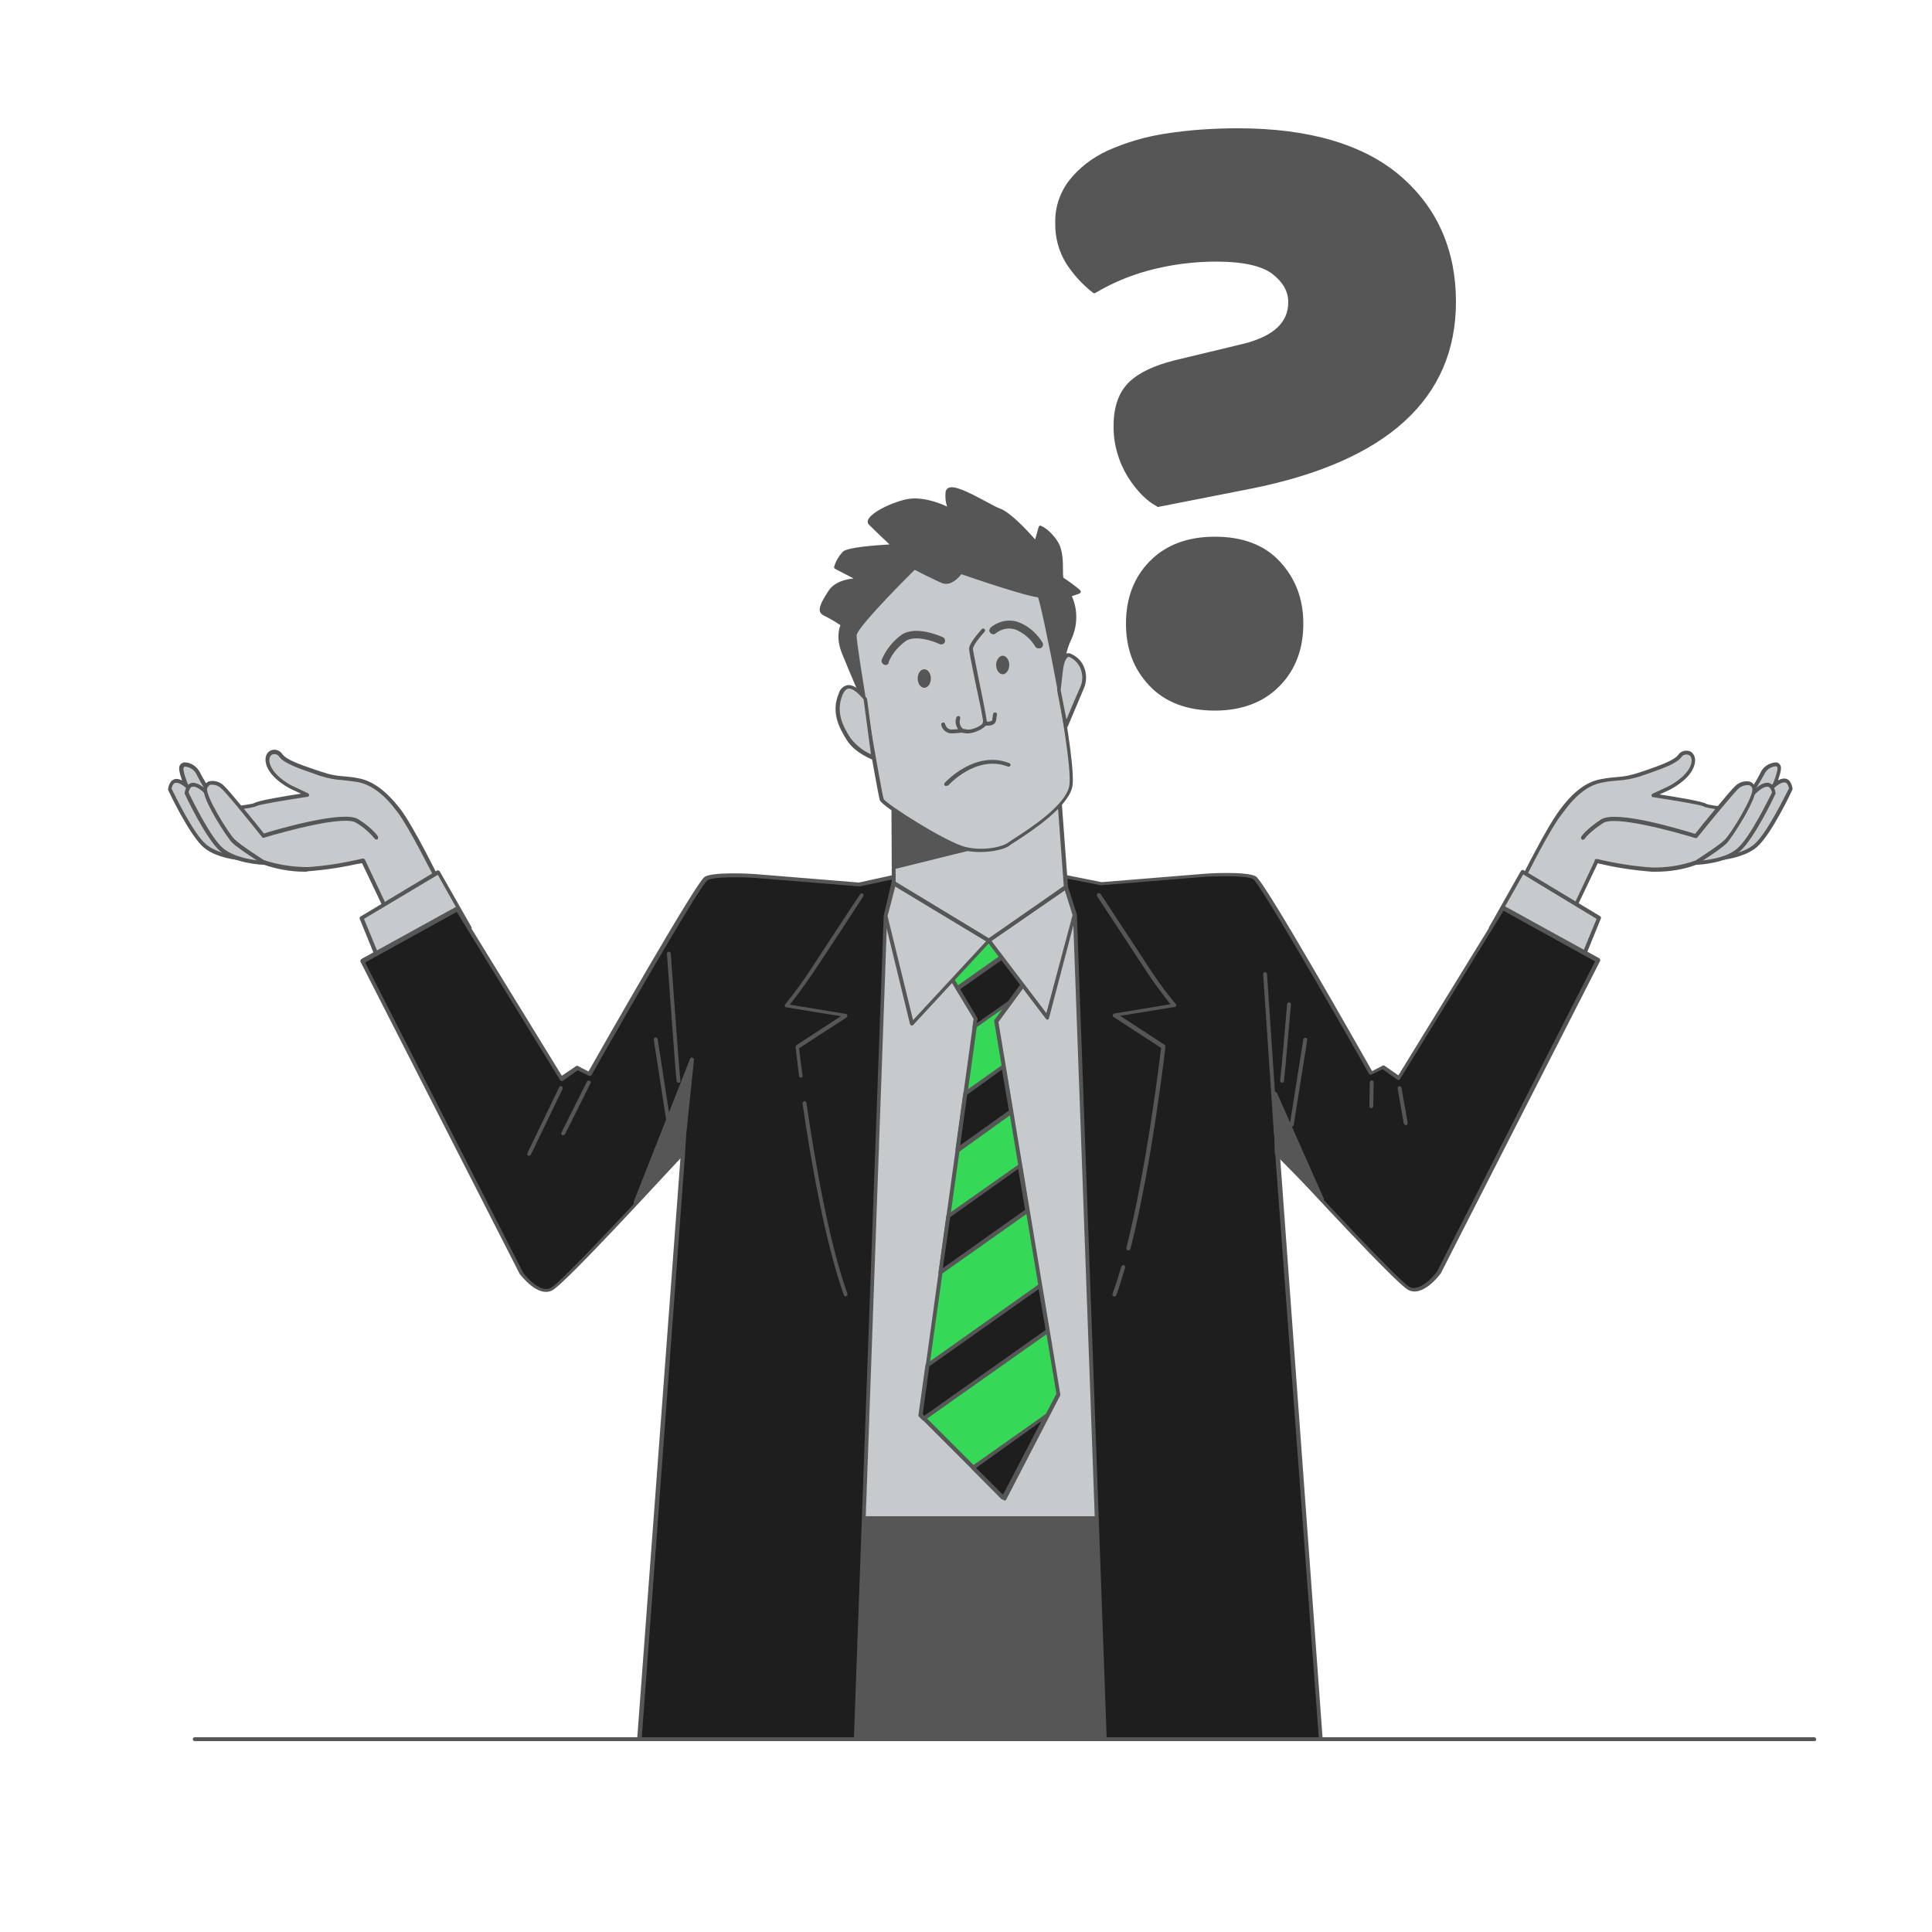 <?xml version="1.0" encoding="utf-8"?>
<!-- Generator: Adobe Illustrator 26.3.1, SVG Export Plug-In . SVG Version: 6.00 Build 0)  -->
<svg version="1.1" id="Layer_1" xmlns="http://www.w3.org/2000/svg" xmlns:xlink="http://www.w3.org/1999/xlink" x="0px" y="0px"
	 viewBox="0 0 500 500" style="enable-background:new 0 0 500 500;" xml:space="preserve">
<style type="text/css">
	.st0{fill:#565656;}
	.st1{fill:#C6CACC;}
	.st2{fill:#35D857;}
	.st3{fill:#1E1E1E;}
</style>
<g id="freepik--Symbol--inject-214">
	<path class="st0" d="M299.7,130.8c-2.7-1.4-5.2-3.9-7.5-7.6c-2.4-3.9-3.6-8.4-3.5-13c0-4.8,1.3-8.4,3.9-10.9s6.4-4.3,11.3-5.5
		l18.2-4.4c7.8-2,11.7-5.7,11.7-11.2c0-3-1.4-5.5-4.3-7.7c-2.9-2.2-7.8-3.3-14.9-3.3c-6.1,0-12.1,0.8-18,2.4
		c-4.8,1.3-9.3,3.2-13.6,5.7c-2.7-2-5-4.5-6.8-7.4c-1.9-3.1-2.9-6.7-2.8-10.4c0-3.8,1.2-7.6,3.5-10.6c2.6-3.2,5.9-5.8,9.7-7.5
		c4.7-2.1,9.6-3.6,14.7-4.3c6.2-1,12.5-1.4,18.8-1.4c18.4,0,32.3,4,41.7,12.2s14.2,18.9,14.1,32.2c0,24.9-17.6,40.9-52.8,47.9
		L299.7,130.8z M291.9,161.4c0-6.4,2-11.6,6-15.8s9.5-6.2,16.5-6.2c7,0,12.5,2.1,16.5,6.2c4,4.1,6,9.4,6,15.8c0,6.4-2,11.7-6,15.8
		s-9.5,6.2-16.5,6.2c-7,0-12.5-2.1-16.5-6.2S292,167.8,291.9,161.4z"/>
	<path class="st0" d="M314.4,183.9c-7.1,0-12.8-2.1-16.9-6.4s-6.1-9.6-6.1-16.1s2-11.9,6.1-16.1s9.7-6.4,16.9-6.4s12.8,2.1,16.8,6.4
		s6.1,9.6,6.1,16.1s-2,11.9-6.1,16.1S321.5,183.9,314.4,183.9z M314.4,139.9c-6.8,0-12.3,2-16.1,6s-5.8,9.2-5.8,15.4
		s2,11.4,5.8,15.4s9.3,6,16.1,6s12.3-2,16.1-6s5.8-9.2,5.8-15.4s-2-11.3-5.8-15.3S321.2,139.9,314.4,139.9L314.4,139.9z
		 M299.7,131.2c-0.1,0-0.2,0-0.2-0.1c-2.7-1.4-5.3-4-7.7-7.8c-2.4-4-3.7-8.6-3.6-13.2c0-4.9,1.4-8.7,4-11.2s6.5-4.3,11.6-5.6
		l18.3-4.4c7.6-2,11.3-5.5,11.3-10.7c0-2.8-1.4-5.2-4.1-7.3s-7.7-3.2-14.5-3.2c-6,0-12.1,0.8-17.9,2.4c-4.7,1.3-9.2,3.2-13.4,5.7
		c-0.2,0.1-0.4,0.1-0.6,0c-2.7-2.1-5-4.6-6.9-7.5c-2-3.2-3-6.9-2.9-10.7c-0.1-3.9,1.2-7.8,3.6-10.9c2.6-3.3,6-5.9,9.9-7.7
		c4.7-2.1,9.7-3.6,14.9-4.4c6.3-1,12.6-1.4,18.9-1.4c18.4,0,32.6,4.2,42.1,12.4s14.3,19.2,14.3,32.5c0,25.1-17.9,41.4-53.2,48.4
		L299.7,131.2L299.7,131.2z M314.7,66.7c7.1,0,12.2,1.1,15.1,3.4s4.5,5,4.5,8.1c0,5.7-4,9.6-12.1,11.7L304,94.3
		c-4.9,1.2-8.6,3-11.1,5.4s-3.7,5.8-3.7,10.5c-0.1,4.5,1.1,8.9,3.4,12.7c2.2,3.5,4.6,6,7.1,7.3l23.4-4.6
		c34.8-6.9,52.4-22.9,52.4-47.4c0-13-4.7-23.7-14-31.8s-23.2-12.2-41.4-12.2c-6.3,0-12.5,0.4-18.7,1.4c-5,0.8-10,2.2-14.6,4.3
		c-3.7,1.7-7,4.2-9.5,7.3c-2.3,3-3.4,6.6-3.4,10.3c-0.1,3.6,0.8,7.1,2.7,10.1c1.7,2.7,3.9,5,6.4,7c4.2-2.5,8.7-4.3,13.4-5.6
		C302.4,67.5,308.5,66.6,314.7,66.7L314.7,66.7z"/>
</g>
<g id="freepik--Character--inject-214">
	<polygon class="st0" points="217.1,289.9 219.1,450.1 297.4,450.1 291,291.9 	"/>
	<path class="st0" d="M297.4,450.6h-78.3c-0.3,0-0.5-0.2-0.5-0.5l-2-160.1c0-0.1,0.1-0.3,0.1-0.4c0.1-0.1,0.2-0.1,0.4-0.1l73.9,2
		c0.3,0,0.5,0.2,0.5,0.5l6.5,158.1c0,0.1,0,0.3-0.1,0.4C297.7,450.5,297.5,450.6,297.4,450.6z M219.6,449.6h77.3l-6.4-157.2l-72.9-2
		L219.6,449.6z"/>
	<polygon class="st1" points="217.1,232.7 219.1,392.9 297.4,392.9 291,234.7 	"/>
	<path class="st0" d="M297.4,393.4h-78.3c-0.3,0-0.5-0.2-0.5-0.5l-2-160.1c0-0.1,0.1-0.3,0.1-0.4c0.1-0.1,0.2-0.2,0.4-0.1l73.9,2
		c0.3,0,0.5,0.2,0.5,0.5l6.4,158.2c0,0.1,0,0.3-0.1,0.4C297.7,393.3,297.5,393.3,297.4,393.4z M219.6,392.4h77.3l-6.4-157.2l-72.9-2
		L219.6,392.4z"/>
	<polygon class="st2" points="244.3,250 252.5,263.6 238.2,366.2 259.8,387.8 273.8,360.8 257.7,264.3 265.9,253.2 256.8,238.6 	"/>
	<path class="st0" d="M259.8,388.2c-0.1,0-0.3-0.1-0.4-0.1l-21.5-21.5c-0.1-0.1-0.2-0.3-0.1-0.4L252,263.7l-8.1-13.4
		c-0.1-0.2-0.1-0.5,0.1-0.6l12.5-11.3c0.1-0.1,0.3-0.1,0.4-0.1c0.1,0,0.3,0.1,0.4,0.2l9.1,14.5c0.1,0.2,0.1,0.4,0,0.6l-8,10.9
		l16,96.3c0,0.1,0,0.2,0,0.3l-14,27c-0.1,0.1-0.2,0.2-0.4,0.3L259.8,388.2z M238.8,366l20.9,20.9l13.7-26.2l-16.1-96.4
		c0-0.1,0-0.3,0.1-0.4l8-10.8l-8.6-13.7L245,250.1l8,13.2c0.1,0.1,0.1,0.2,0.1,0.3L238.8,366z"/>
	<polygon class="st3" points="252.5,263.6 252.2,265.8 261.3,259.4 265.9,253.2 261.5,246.2 247.9,255.8 	"/>
	<path class="st0" d="M252.2,266.3c-0.1,0-0.2,0-0.3-0.1c-0.2-0.1-0.3-0.3-0.2-0.5l0.3-2.1l-4.6-7.6c-0.1-0.2-0.1-0.5,0.1-0.7
		l13.6-9.6c0.1-0.1,0.3-0.1,0.4-0.1c0.1,0,0.2,0.1,0.3,0.2l4.4,7c0.1,0.2,0.1,0.4,0,0.6l-4.6,6.2c0,0-0.1,0.1-0.1,0.1l-9.1,6.4
		C252.4,266.3,252.3,266.3,252.2,266.3z M248.5,256l4.4,7.4c0.1,0.1,0.1,0.2,0.1,0.3l-0.2,1.1l8.1-5.7l4.3-5.9l-3.9-6.2L248.5,256z"
		/>
	<polygon class="st3" points="247.8,297.5 261.6,287.8 259.7,276 249.8,283 	"/>
	<path class="st0" d="M247.8,298c-0.1,0-0.2,0-0.3-0.1c-0.2-0.1-0.3-0.3-0.2-0.5l2-14.5c0-0.1,0.1-0.3,0.2-0.3l9.9-7
		c0.1-0.1,0.3-0.1,0.5,0c0.2,0.1,0.3,0.2,0.3,0.4l2,11.7c0,0.2,0,0.4-0.2,0.5l-13.8,9.9C248,298,247.9,298,247.8,298z M250.3,283.3
		l-1.8,13.1l12.6-9l-1.8-10.6L250.3,283.3z"/>
	<polygon class="st3" points="260.1,387 270.9,366.3 251.8,379.8 259.5,387.5 	"/>
	<path class="st0" d="M259.5,388c-0.1,0-0.3-0.1-0.4-0.1l-7.6-7.7c-0.1-0.1-0.2-0.3-0.1-0.4c0-0.1,0.1-0.3,0.2-0.4l19.1-13.5
		c0.2-0.1,0.4-0.1,0.6,0c0.2,0.2,0.2,0.4,0.1,0.6l-10.8,20.7c0,0.1-0.1,0.1-0.2,0.2l-0.7,0.5C259.7,387.9,259.6,388,259.5,388z
		 M260.1,387L260.1,387z M252.6,379.9l6.9,6.9l0.2-0.2l9.8-18.8L252.6,379.9z"/>
	<polygon class="st3" points="263.9,301.6 245.4,314.8 243.4,329.3 265.9,313.3 	"/>
	<path class="st0" d="M243.4,329.8c-0.1,0-0.2,0-0.3-0.1c-0.2-0.1-0.3-0.3-0.2-0.5l2-14.5c0-0.1,0.1-0.3,0.2-0.3l18.6-13.1
		c0.2-0.2,0.5-0.1,0.7,0.1c0,0.1,0.1,0.1,0.1,0.2l1.9,11.7c0,0.2,0,0.4-0.2,0.5l-22.5,15.9C243.6,329.7,243.5,329.8,243.4,329.8z
		 M245.9,315l-1.9,13.2l21.3-15.1l-1.8-10.6L245.9,315z"/>
	<polygon class="st3" points="269.1,332.8 240,353.4 238.2,366.2 239.1,367.1 271.1,344.5 	"/>
	<path class="st0" d="M239.1,367.6c-0.1,0-0.3,0-0.4-0.1l-0.9-0.9c-0.1-0.1-0.2-0.3-0.1-0.4l1.8-12.9c0-0.1,0.1-0.3,0.2-0.3
		l29.1-20.6c0.2-0.2,0.5-0.1,0.7,0.1c0,0.1,0.1,0.1,0.1,0.2l2,11.7c0,0.2-0.1,0.4-0.2,0.5l-32,22.6
		C239.3,367.5,239.2,367.6,239.1,367.6z M238.8,366l0.4,0.4l31.4-22.2l-1.8-10.6l-28.3,20L238.8,366z"/>
	<polygon class="st1" points="255.9,243.4 236,264.9 229.2,237.1 231.3,228.5 	"/>
	<path class="st0" d="M236,265.4h-0.1c-0.2,0-0.3-0.2-0.4-0.4l-6.8-27.9c0-0.1,0-0.2,0-0.2l2.1-8.5c0-0.2,0.1-0.3,0.3-0.3
		c0.1-0.1,0.3-0.1,0.4,0l24.6,14.9c0.1,0.1,0.2,0.2,0.2,0.4c0,0.1,0,0.3-0.1,0.4l-19.9,21.5C236.2,265.4,236.1,265.4,236,265.4z
		 M229.7,237.1l6.6,26.9l18.9-20.4l-23.5-14.2L229.7,237.1z"/>
	<polygon class="st1" points="255.9,243.4 271.1,263.4 278.3,235.9 275.8,229.6 	"/>
	<path class="st0" d="M271.1,263.9c-0.2,0-0.3-0.1-0.4-0.2l-15.2-20c-0.1-0.1-0.1-0.2-0.1-0.4c0-0.1,0.1-0.3,0.2-0.3l19.9-13.8
		c0.1-0.1,0.3-0.1,0.4-0.1c0.1,0.1,0.3,0.2,0.3,0.3l2.5,6.3c0,0.1,0,0.2,0,0.3l-7.2,27.4C271.5,263.6,271.4,263.8,271.1,263.9
		L271.1,263.9z M256.6,243.5l14.2,18.7l7-26.2l-2.2-5.6L256.6,243.5z"/>
	<path class="st1" d="M113.6,228.3c0,0-6.8-13.8-10.2-18.4s-6.8-7.3-10.7-7.9s-6.6-0.4-9.5-1.6s-8.8-2.7-10.4-4.8s-4.5-0.7-3.2,2.7
		s6.1,5.7,6.1,5.7l3.8,1.8c0,0-12.5,1.8-13.4,2.5s-11.8,1.6-11.8,1.6s4.8,8.4,11.6,12.2s28.1,0.7,28.1,0.7l6.3,13.4L113.6,228.3z"/>
	<path class="st0" d="M100.4,236.7h-0.2c-0.1,0-0.2-0.1-0.3-0.3l-6.2-13c-3,0.4-21.6,2.9-28.1-0.8c-6.8-4-11.6-12.2-11.7-12.5
		c-0.1-0.1-0.1-0.3,0-0.5c0.1-0.2,0.2-0.2,0.4-0.3c5.2-0.4,10.9-1.1,11.6-1.5c0.8-0.6,8-1.8,12-2.4l-2.4-1.1c-0.2-0.1-5-2.4-6.4-5.9
		c-0.9-2.2-0.1-3.6,0.8-4.1c1.1-0.6,2.5-0.2,3.2,0.9c1.1,1.5,5,2.8,7.9,3.8c0.9,0.3,1.7,0.6,2.4,0.8c1.7,0.6,3.6,1,5.4,1.1
		c1.2,0.1,2.5,0.2,3.9,0.5c3.8,0.7,7.3,3.3,11,8.1c3.4,4.5,10,17.9,10.2,18.4c0.1,0.2,0,0.5-0.2,0.6l-13.2,7.9
		C100.6,236.7,100.5,236.7,100.4,236.7z M94.1,222.3c0.2,0,0.4,0.1,0.4,0.3l6.1,12.9l12.3-7.4c-1.2-2.3-7-13.9-10-17.9
		c-3.5-4.7-6.8-7.1-10.3-7.8c-1.4-0.2-2.7-0.4-3.9-0.5c-2-0.1-3.9-0.5-5.8-1.1c-0.7-0.2-1.4-0.5-2.3-0.8c-3.1-1.1-7-2.4-8.3-4.1
		c-0.4-0.7-1.2-0.9-1.9-0.6c-0.6,0.3-1,1.3-0.4,2.8c1.3,3.2,5.8,5.4,5.9,5.4l3.8,1.8c0.2,0.1,0.3,0.3,0.3,0.5c0,0.2-0.2,0.4-0.4,0.4
		c-5.9,0.9-12.5,2-13.2,2.4c-0.9,0.6-8,1.3-11.2,1.6c1.3,2,5.5,8.3,11,11.4C72.8,225.4,93.8,222.4,94.1,222.3L94.1,222.3z"/>
	<path class="st1" d="M50.1,207.7c0,0-3.5-7.4-3.2-9.1s3.4-0.6,4.4,1.6s4.5,7.4,4.5,7.4H50.1z"/>
	<path class="st0" d="M55.8,208.2h-5.7c-0.2,0-0.4-0.1-0.5-0.3c-0.6-1.3-3.6-7.7-3.2-9.4c0.1-0.6,0.6-1.1,1.3-1.2
		c1.8,0,3.3,1.1,4.1,2.7c1,2.1,4.5,7.3,4.5,7.4c0.1,0.2,0.1,0.6-0.2,0.7C56,208.1,55.9,208.2,55.8,208.2L55.8,208.2z M50.4,207.2
		h4.5c-1.5-2.2-2.8-4.4-4-6.7c-0.5-1.2-1.7-2-3-2.1c-0.3,0-0.4,0.2-0.4,0.4C47.2,199.7,49.1,204.3,50.4,207.2z"/>
	<path class="st1" d="M43.9,204.1c0,0,5.4,11.6,9.1,14.7s10.9,3.4,10.9,3.4s-8.6-9.1-10.4-12.5S45,198.2,43.9,204.1z"/>
	<path class="st0" d="M63.9,222.8L63.9,222.8c-0.3,0-7.5-0.3-11.2-3.5s-9-14.4-9.2-14.9c0-0.1,0-0.2,0-0.3c0.3-1.5,0.9-2.3,1.9-2.5
		c2.8-0.4,7.2,5.5,8.5,8c1.8,3.3,10.3,12.3,10.3,12.4c0.2,0.2,0.2,0.5,0,0.7C64.2,222.7,64,222.8,63.9,222.8L63.9,222.8z
		 M44.4,204.1c0.7,1.4,5.6,11.6,8.9,14.4c2.6,2.2,7.1,3,9.3,3.2c-2.3-2.4-8.1-8.8-9.6-11.6s-5.5-7.8-7.5-7.5
		C45,202.6,44.6,203.1,44.4,204.1z"/>
	<path class="st1" d="M48.3,205.1c0,0,5.4,11.6,9.1,14.8s10.9,3.4,10.9,3.4s-8.6-9.1-10.4-12.5S49.4,199.2,48.3,205.1z"/>
	<path class="st0" d="M68.2,223.8L68.2,223.8c-0.3,0-7.5-0.3-11.2-3.5s-9-14.4-9.2-14.9c0-0.1,0-0.2,0-0.3c0.3-1.5,0.9-2.3,1.9-2.5
		c2.8-0.4,7.2,5.5,8.5,8c1.8,3.3,10.3,12.3,10.3,12.4c0.1,0.1,0.2,0.4,0.1,0.5C68.7,223.7,68.5,223.8,68.2,223.8z M48.8,205.1
		c0.7,1.4,5.6,11.6,8.9,14.4c2.6,2.2,7.1,3,9.3,3.2c-2.3-2.4-8.1-8.8-9.6-11.6s-5.5-7.8-7.5-7.5C49.4,203.6,49,204.1,48.8,205.1z"/>
	<path class="st1" d="M97.5,216.9c0,0-1.1-1.8-5-4.3s-24.3,3.9-24.3,3.9s-9.3-11.6-10.7-12.7s-3.9-1.8-4.3,0.5s5.7,12,7.3,13.6
		s7.7,5.4,7.7,5.4c3.7,1.3,7.6,1.9,11.6,1.8c4.8-0.3,9.6-1.1,14.3-2.3"/>
	<path class="st0" d="M78.8,225.6c-3.7,0-7.3-0.7-10.8-1.9l-0.1-0.1c-0.2-0.2-6.2-3.9-7.8-5.5c-1.4-1.4-7.9-11.4-7.4-14.1
		c0.1-0.8,0.6-1.5,1.4-1.8c1.3-0.3,2.7,0.1,3.7,1c1.3,1.1,9.1,10.7,10.5,12.5c3.2-1,20.6-6.1,24.4-3.7s5.1,4.4,5.1,4.5
		c0.1,0.2,0.1,0.5-0.1,0.7c0,0,0,0,0,0c-0.2,0.1-0.5,0.1-0.7-0.1c0,0,0,0,0,0l0,0c-1.4-1.7-3-3.1-4.9-4.2c-3-1.9-18.2,2.2-23.8,3.9
		c-0.2,0.1-0.4,0-0.5-0.2c-3.2-4-9.5-11.8-10.6-12.6c-0.7-0.7-1.7-1-2.8-0.9c-0.4,0.2-0.7,0.6-0.8,1c-0.4,1.9,5.4,11.4,7.1,13.1
		c1.5,1.5,7,5,7.6,5.4c3.6,1.2,7.5,1.8,11.3,1.8c4.8-0.3,9.5-1.1,14.2-2.2c0.3-0.1,0.6,0.1,0.6,0.4c0.1,0.3-0.1,0.6-0.4,0.6
		c-4.7,1.2-9.5,1.9-14.4,2.3C79.5,225.6,79.2,225.6,78.8,225.6z"/>
	<polygon class="st1" points="121.5,240.1 113.3,225.7 93.6,237.6 98.6,249.9 	"/>
	<path class="st0" d="M98.6,250.4c-0.1,0-0.1,0-0.2,0c-0.1-0.1-0.2-0.1-0.3-0.3l-5-12.3c-0.1-0.2,0-0.5,0.2-0.6l19.8-11.9
		c0.1-0.1,0.3-0.1,0.4,0c0.1,0,0.2,0.1,0.3,0.2l8.2,14.4c0.1,0.1,0.1,0.3,0,0.4c0,0.1-0.1,0.2-0.3,0.3l-22.9,9.8
		C98.7,250.4,98.6,250.4,98.6,250.4z M94.2,237.8l4.7,11.4l22-9.3l-7.6-13.5L94.2,237.8z"/>
	<path class="st3" d="M229.2,237.1l-7.7,213h-55.9l11.3-151.8c0,0-30.5,33.3-33.9,35.2s-7.9-4.1-7.9-4.1l-41.2-80.8l24.5-13.5l27,44
		l4.1-2.8l3.1,1.6c0,0,28-49.3,30.2-50.6s12.6-0.6,12.6-0.6l27,2.2l9.1-2L229.2,237.1z"/>
	<path class="st0" d="M221.4,450.6h-55.9c-0.1,0-0.3-0.1-0.4-0.2c-0.1-0.1-0.2-0.3-0.2-0.4l11.2-150.3c-5.3,5.8-29.9,32.5-33.1,34.2
		c-3.8,2.1-8.3-4-8.5-4.2l-41.2-80.8c-0.1-0.2,0-0.5,0.2-0.7l24.5-13.5c0.2-0.1,0.5-0.1,0.7,0.2l26.7,43.5l3.7-2.5
		c0.2-0.1,0.3-0.1,0.5,0l2.7,1.4c3.8-6.7,27.9-49.1,30.1-50.4s11.8-0.8,12.9-0.7l27,2.2l9.1-2c0.2,0,0.3,0,0.5,0.1
		c0.1,0.1,0.2,0.3,0.1,0.5l-2.4,10.2L222,450.1C222,450.4,221.8,450.6,221.4,450.6C221.5,450.6,221.5,450.6,221.4,450.6z
		 M166.1,449.6H221l7.7-212.5c0,0,0-0.1,0-0.1l2.2-9.4l-8.4,1.8h-0.1l-27-2.2c-2.8-0.2-10.6-0.4-12.3,0.6
		c-1.7,1.1-18.9,30.8-30,50.4c-0.1,0.2-0.4,0.3-0.7,0.2l-2.9-1.4l-3.8,2.7c-0.1,0.1-0.3,0.1-0.4,0.1c-0.1,0-0.2-0.1-0.3-0.2
		l-26.8-43.6l-23.7,13.1l40.9,80.3l0,0c0,0,4.1,5.5,7.2,3.9c2.7-1.5,23.3-23.6,33.8-35.1c0.1-0.2,0.4-0.2,0.6-0.1
		c0.2,0.1,0.3,0.3,0.3,0.5L166.1,449.6z"/>
	<polygon class="st0" points="177.1,293.6 179.1,274.2 164.5,311.2 176.8,298.3 	"/>
	<path class="st0" d="M164.5,311.7c-0.1,0-0.2,0-0.3-0.1c-0.2-0.1-0.3-0.4-0.2-0.6l14.6-37c0.1-0.2,0.3-0.4,0.6-0.3
		c0.2,0.1,0.4,0.3,0.4,0.5l-2,19.4l-0.3,4.7c0,0.1-0.1,0.2-0.1,0.3l-12.2,12.9C164.8,311.6,164.7,311.7,164.5,311.7z M178.2,277.7
		L165.9,309l10.4-10.9l0.3-4.5l0,0L178.2,277.7z M176.8,298.2L176.8,298.2z"/>
	<path class="st0" d="M175.6,280.2c-0.2,0-0.5-0.2-0.5-0.4c-0.3-2.2-2.4-31.8-2.5-33c0-0.3,0.2-0.5,0.5-0.5s0.5,0.2,0.5,0.5
		c0,0.3,2.2,30.8,2.5,33C176.1,280,175.9,280.3,175.6,280.2L175.6,280.2z"/>
	<path class="st0" d="M173.1,291.5c-0.2,0-0.5-0.2-0.5-0.4l-3.4-22c0-0.3,0.1-0.5,0.4-0.6c0,0,0,0,0,0c0.3,0,0.5,0.1,0.6,0.4l3.4,22
		C173.6,291.2,173.4,291.5,173.1,291.5C173.1,291.5,173.1,291.5,173.1,291.5L173.1,291.5z"/>
	<path class="st0" d="M136.9,299.1c-0.1,0-0.1,0-0.2,0c-0.2-0.1-0.3-0.4-0.2-0.7l8.2-17c0.1-0.3,0.4-0.4,0.6-0.3
		c0.3,0.1,0.4,0.4,0.3,0.6c0,0,0,0,0,0.1l-8.2,17C137.3,299,137.1,299.1,136.9,299.1z"/>
	<path class="st0" d="M145.7,293.8c-0.1,0-0.2,0-0.2,0c-0.2-0.1-0.3-0.4-0.2-0.7l6.6-13.2c0.1-0.2,0.4-0.3,0.7-0.2c0,0,0,0,0,0
		c0.2,0.1,0.4,0.4,0.2,0.7c0,0,0,0,0,0l-6.6,13.2C146.1,293.6,145.9,293.8,145.7,293.8z"/>
	<path class="st0" d="M218.9,335.5c-0.2,0-0.4-0.1-0.5-0.3c-4.8-13.5-8.5-34.4-10.7-49.6c0-0.3,0.2-0.5,0.4-0.6
		c0.3,0,0.5,0.1,0.6,0.4c2.2,15.1,5.8,36,10.6,49.4c0.1,0.3,0,0.5-0.3,0.6c0,0,0,0,0,0C219,335.5,219,335.5,218.9,335.5z"/>
	<path class="st0" d="M207.3,278.9c-0.2,0-0.5-0.2-0.5-0.4c-0.6-4.6-0.9-7.5-0.9-7.5c0-0.2,0.1-0.4,0.2-0.5l11.5-7.5l-14.1-2.3
		c-0.2,0-0.3-0.1-0.4-0.3c-0.1-0.2,0-0.4,0.1-0.5c0,0,3.2-3.8,6.2-8.4s13.1-20,13.2-20.1c0.2-0.2,0.5-0.3,0.7-0.1
		c0.2,0.2,0.3,0.5,0.1,0.7c-0.1,0.2-10.1,15.5-13.2,20.1c-2.4,3.5-4.7,6.5-5.8,7.9l14.5,2.4c0.2,0,0.4,0.2,0.4,0.4
		c0,0.2,0,0.4-0.2,0.5l-12.3,8c0.1,0.9,0.4,3.5,0.9,7.1C207.8,278.6,207.6,278.9,207.3,278.9L207.3,278.9z"/>
	<path class="st1" d="M393.7,228.3c0,0,6.8-13.8,10.2-18.4s6.8-7.3,10.7-7.9s6.6-0.4,9.5-1.6s8.9-2.7,10.4-4.8s4.5-0.7,3.2,2.7
		s-6.1,5.7-6.1,5.7l-3.9,1.8c0,0,12.5,1.8,13.4,2.5s11.8,1.6,11.8,1.6s-4.8,8.4-11.6,12.2s-28.1,0.7-28.1,0.7l-6.4,13.4L393.7,228.3
		z"/>
	<path class="st0" d="M406.9,236.7c-0.1,0-0.2,0-0.2-0.1l-13.2-7.9c-0.2-0.1-0.3-0.4-0.2-0.6c0.3-0.6,6.9-13.9,10.3-18.4
		c3.6-4.9,7.1-7.5,11-8.1c1.5-0.3,2.7-0.4,3.9-0.5c1.9-0.1,3.7-0.5,5.5-1.1c0.7-0.2,1.5-0.5,2.4-0.8c2.8-1,6.7-2.3,7.9-3.8
		c0.7-1.1,2.1-1.4,3.2-0.9c0.9,0.5,1.7,1.9,0.8,4.1c-1.4,3.5-6.2,5.8-6.4,5.9l-2.4,1.1c3.9,0.6,11.2,1.8,12,2.4
		c0.6,0.4,6.4,1.1,11.5,1.5c0.3,0,0.5,0.2,0.5,0.5c0,0.1,0,0.2-0.1,0.2c-0.2,0.4-4.9,8.6-11.8,12.4c-6.5,3.7-25.1,1.2-28.1,0.8
		l-6.2,13c-0.1,0.1-0.2,0.2-0.3,0.3L406.9,236.7z M394.4,228.1l12.3,7.4l6.1-12.9c0.1-0.2,0.3-0.3,0.5-0.3c0.2,0,21.2,3.1,27.8-0.6
		c5.5-3.1,9.7-9.3,11-11.4c-3.2-0.3-10.4-1-11.2-1.6c-0.6-0.4-7.3-1.5-13.1-2.4c-0.2,0-0.4-0.2-0.4-0.4c0-0.2,0.1-0.4,0.3-0.5
		l3.9-1.8c0,0,4.6-2.2,5.9-5.4c0.6-1.6,0.2-2.5-0.4-2.8c-0.7-0.3-1.6-0.1-2,0.6c-1.3,1.7-5.2,3-8.3,4.1c-0.9,0.3-1.7,0.6-2.3,0.8
		c-1.9,0.6-3.8,1-5.8,1.1c-1.2,0.1-2.5,0.2-3.9,0.5c-3.6,0.6-6.9,3.1-10.3,7.8C401.3,214.2,395.5,225.8,394.4,228.1z"/>
	<path class="st1" d="M457.2,207.7c0,0,3.5-7.4,3.2-9.1s-3.4-0.6-4.4,1.6s-4.5,7.4-4.5,7.4H457.2z"/>
	<path class="st0" d="M457.2,208.2h-5.7c-0.2,0-0.4-0.1-0.4-0.3c-0.1-0.2-0.1-0.4,0-0.5c0,0,3.5-5.2,4.5-7.4c0.7-1.6,2.3-2.6,4-2.7
		c0.6,0,1.2,0.5,1.3,1.2c0.3,1.7-2.6,8.1-3.2,9.4C457.5,208,457.4,208.1,457.2,208.2z M452.5,207.2h4.5c1.3-2.9,3.2-7.4,3-8.5
		c0-0.2-0.1-0.3-0.4-0.4c-1.3,0.1-2.5,0.9-3,2.1C455.3,202.7,453.9,205,452.5,207.2z"/>
	<path class="st1" d="M463.4,204.1c0,0-5.4,11.6-9.1,14.7s-10.9,3.4-10.9,3.4s8.6-9.1,10.4-12.5S462.3,198.2,463.4,204.1z"/>
	<path class="st0" d="M443.5,222.8c-0.2,0-0.4-0.1-0.5-0.3c-0.1-0.2,0-0.4,0.1-0.6c0.1-0.1,8.6-9.1,10.4-12.4c1.4-2.5,5.7-8.4,8.5-8
		c1,0.1,1.6,1,1.9,2.5c0,0.1,0,0.2,0,0.3c-0.2,0.5-5.5,11.7-9.2,14.9S443.8,222.8,443.5,222.8L443.5,222.8z M461.7,202.5
		c-2,0-5.9,4.8-7.3,7.5s-7.4,9.2-9.6,11.6c2.2-0.2,6.8-0.9,9.3-3.2c3.3-2.9,8.2-13.1,8.9-14.4c-0.2-0.9-0.6-1.4-1-1.5L461.7,202.5z"
		/>
	<path class="st1" d="M459,205.1c0,0-5.4,11.6-9.1,14.8s-10.9,3.4-10.9,3.4s8.6-9.1,10.4-12.5S457.9,199.2,459,205.1z"/>
	<path class="st0" d="M439.1,223.8c-0.2,0-0.4-0.1-0.5-0.3c-0.1-0.2-0.1-0.4,0.1-0.5c0.1-0.1,8.6-9.1,10.4-12.4
		c1.4-2.5,5.7-8.4,8.5-8c1,0.1,1.6,1,1.9,2.5c0,0.1,0,0.2,0,0.3c-0.2,0.5-5.5,11.7-9.2,14.9S439.5,223.8,439.1,223.8L439.1,223.8z
		 M457.3,203.6c-2,0-5.9,4.8-7.3,7.5c-1.5,2.8-7.4,9.2-9.6,11.6c2.2-0.2,6.8-0.9,9.3-3.2c3.3-2.9,8.2-13.1,8.9-14.4
		c-0.2-0.9-0.6-1.4-1.1-1.5L457.3,203.6z"/>
	<path class="st1" d="M409.8,216.9c0,0,1.1-1.8,5-4.3s24.3,3.9,24.3,3.9s9.3-11.6,10.7-12.7s3.9-1.8,4.3,0.5s-5.7,12-7.3,13.6
		s-7.7,5.4-7.7,5.4c-3.7,1.3-7.6,1.9-11.6,1.8c-4.8-0.3-9.6-1.1-14.3-2.3"/>
	<path class="st0" d="M428.5,225.6c-0.3,0-0.7,0-1,0c-4.9-0.4-9.7-1.1-14.4-2.3c-0.3-0.1-0.4-0.3-0.4-0.6s0.3-0.4,0.6-0.4
		c4.7,1.1,9.4,1.9,14.2,2.2c3.8,0.1,7.7-0.5,11.3-1.8c0.6-0.4,6.1-3.9,7.6-5.4c1.7-1.7,7.5-11.3,7.1-13.1c0-0.4-0.3-0.8-0.8-1
		c-1-0.1-2,0.2-2.8,0.9c-1,0.9-7.4,8.6-10.6,12.6c-0.1,0.2-0.3,0.2-0.5,0.2c-5.6-1.7-20.8-5.9-23.9-3.9c-3.7,2.4-4.8,4.1-4.8,4.1
		c-0.1,0.2-0.5,0.3-0.7,0.2s-0.3-0.5-0.2-0.7l0,0c0-0.1,1.2-1.9,5.1-4.5s21.1,2.7,24.4,3.7c1.4-1.8,9.2-11.4,10.5-12.5
		c1-0.9,2.4-1.3,3.7-1c0.8,0.3,1.3,1,1.4,1.8c0.5,2.6-6,12.6-7.4,14.1c-1.6,1.6-7.5,5.4-7.8,5.5l-0.1,0.1
		C435.8,225,432.2,225.6,428.5,225.6z"/>
	<polygon class="st1" points="385.8,240.1 394,225.7 413.8,237.6 408.8,249.9 	"/>
	<path class="st0" d="M408.8,250.4c-0.1,0-0.1,0-0.2,0l-22.9-9.8c-0.1-0.1-0.2-0.2-0.3-0.3c-0.1-0.1-0.1-0.3,0-0.4l8.2-14.5
		c0.1-0.1,0.2-0.2,0.3-0.2c0.1-0.1,0.3-0.1,0.4,0l19.8,11.9c0.2,0.1,0.3,0.4,0.2,0.6l-5,12.3c-0.1,0.1-0.1,0.2-0.3,0.3
		C408.9,250.4,408.8,250.4,408.8,250.4z M386.5,239.9l22,9.3l4.7-11.4l-19-11.5L386.5,239.9z"/>
	<path class="st3" d="M278.2,237.1l7.7,213h55.9l-11.3-151.8c0,0,30.5,33.3,33.9,35.2s7.9-4.1,7.9-4.1l41.2-80.8L389,235.1l-27,44
		l-4.1-2.8l-3.1,1.6c0,0-28-49.3-30.2-50.6s-12.6-0.6-12.6-0.6l-27,2.2l-10-2L278.2,237.1z"/>
	<path class="st0" d="M341.8,450.6h-55.9c-0.3,0-0.5-0.2-0.5-0.5l-7.7-212.9l-3.2-10.2c-0.1-0.2,0-0.4,0.1-0.5
		c0.1-0.1,0.3-0.2,0.5-0.2l10,2l27-2.2c1.1-0.1,10.6-0.6,12.9,0.7s26.3,43.7,30.1,50.4l2.7-1.4c0.2-0.1,0.4-0.1,0.5,0l3.6,2.5
		l26.8-43.6c0.1-0.2,0.4-0.3,0.7-0.2l24.5,13.5c0.2,0.1,0.3,0.4,0.2,0.7l-41.2,80.8c-0.2,0.3-4.7,6.4-8.5,4.3
		c-3.2-1.7-27.8-28.4-33.1-34.2L342.3,450c0,0.1,0,0.3-0.1,0.4C342.1,450.5,342,450.6,341.8,450.6z M286.4,449.6h54.9L330,298.3
		c0-0.2,0.1-0.4,0.3-0.5c0.2-0.1,0.4,0,0.6,0.1c10.5,11.5,31.1,33.6,33.8,35.1c3,1.7,7.2-3.9,7.2-3.9l40.9-80.3l-23.7-13.1
		l-26.8,43.6c-0.1,0.1-0.2,0.2-0.3,0.2c-0.1,0-0.3,0-0.4-0.1l-3.8-2.7l-2.9,1.4c-0.2,0.1-0.5,0-0.6-0.2
		c-11.1-19.6-28.3-49.3-30-50.4c-1.7-1-9.4-0.7-12.3-0.6l-27,2.2h-0.1l-9.2-1.8l3,9.4c0,0,0,0.1,0,0.1L286.4,449.6z"/>
	<polygon class="st0" points="330.5,298.3 330.1,283 342.2,310.2 	"/>
	<path class="st0" d="M342.2,310.8c-0.1,0-0.3-0.1-0.4-0.1l-11.8-12c-0.1-0.1-0.1-0.2-0.1-0.3l-0.4-15.3c0-0.2,0.2-0.4,0.4-0.5
		c0.2-0.1,0.5,0.1,0.6,0.3l12.1,27.3c0.1,0.2,0,0.5-0.2,0.6C342.4,310.7,342.3,310.8,342.2,310.8z M331,298.1l9.7,9.9l-10-22.5
		L331,298.1z"/>
	<path class="st0" d="M330.2,294.1c-0.3,0-0.5-0.2-0.5-0.5l-2.8-41.5c0-0.3,0.2-0.5,0.5-0.5s0.5,0.2,0.5,0.5l2.8,41.5
		C330.7,293.8,330.5,294,330.2,294.1C330.2,294.1,330.2,294.1,330.2,294.1L330.2,294.1z"/>
	<path class="st0" d="M331.8,280.2L331.8,280.2c-0.3,0-0.5-0.3-0.5-0.6c0.3-2.2,1.8-19.6,1.8-19.7c0-0.3,0.3-0.5,0.5-0.5
		c0.3,0,0.5,0.3,0.5,0.5c-0.1,0.7-1.5,17.6-1.8,19.8C332.2,280.1,332,280.2,331.8,280.2z"/>
	<path class="st0" d="M334.3,291.5L334.3,291.5c-0.3,0-0.5-0.3-0.5-0.5c0,0,0,0,0,0l3.5-22c0-0.3,0.3-0.5,0.6-0.4
		c0.3,0,0.5,0.3,0.4,0.6l-3.5,22C334.7,291.4,334.5,291.6,334.3,291.5z"/>
	<path class="st0" d="M363.8,291.2c-0.2,0-0.4-0.2-0.5-0.4l-1.6-9.1c0-0.3,0.1-0.5,0.4-0.6c0.3,0,0.5,0.1,0.6,0.4l1.6,9.1
		c0,0.3-0.1,0.5-0.4,0.6L363.8,291.2z"/>
	<path class="st0" d="M354.9,286.8L354.9,286.8c-0.3,0-0.5-0.2-0.5-0.5l0.1-6.2c0-0.3,0.2-0.5,0.5-0.5c0.3,0,0.5,0.2,0.5,0.5
		c0,0,0,0,0,0l-0.1,6.2C355.4,286.5,355.2,286.8,354.9,286.8C354.9,286.8,354.9,286.8,354.9,286.8z"/>
	<path class="st0" d="M288.4,335.5c-0.1,0-0.1,0-0.2,0c-0.3-0.1-0.4-0.4-0.3-0.6c0.8-2.1,1.5-4.5,2.3-7.1c0.1-0.3,0.4-0.4,0.6-0.4
		c0.3,0.1,0.4,0.4,0.4,0.6c-0.8,2.6-1.5,5.1-2.3,7.2C288.8,335.4,288.6,335.6,288.4,335.5z"/>
	<path class="st0" d="M292,323.6h-0.1c-0.3-0.1-0.4-0.3-0.4-0.6c5.3-21,8.6-48.6,9-51.8l-12.3-8c-0.2-0.1-0.3-0.3-0.2-0.5
		c0-0.2,0.2-0.4,0.4-0.4l14.5-2.4c-1-1.3-3.4-4.3-5.8-7.9c-3.1-4.7-13.1-20-13.2-20.1c-0.1-0.2-0.1-0.5,0.2-0.7
		c0.2-0.1,0.5-0.1,0.7,0.1c0.1,0.1,10.1,15.4,13.2,20.1s6.2,8.4,6.3,8.4c0.1,0.1,0.1,0.3,0.1,0.5c-0.1,0.2-0.2,0.3-0.4,0.3
		l-14.1,2.3l11.5,7.5c0.2,0.1,0.2,0.3,0.2,0.5c0,0.3-3.4,29.9-9,52.2C292.5,323.5,292.2,323.6,292,323.6z"/>
	<path class="st1" d="M231.2,207.2l0.1,21.4l24.6,14.9l19.9-13.8l-1.8-24.2c0,0-15.4,10-17.5,10.4S231.2,207.2,231.2,207.2z"/>
	<path class="st0" d="M255.9,243.9c-0.1,0-0.2,0-0.3-0.1L231,229c-0.1-0.1-0.2-0.3-0.2-0.4l-0.1-21.4c0-0.3,0.2-0.5,0.5-0.5
		c0.1,0,0.1,0,0.2,0c9,3.5,23.7,8.9,25.1,8.6s11.1-6.4,17.3-10.4c0.2-0.1,0.3-0.1,0.5,0c0.2,0.1,0.3,0.2,0.3,0.4l1.8,24.2
		c0,0.2-0.1,0.4-0.2,0.4l-19.9,13.8C256.1,243.9,256,243.9,255.9,243.9z M231.8,228.2l24.1,14.6l19.4-13.5l-1.7-23.1
		c-3.3,2.1-15,9.6-16.9,10s-19.9-6.4-25-8.4L231.8,228.2z"/>
	<polygon class="st0" points="231.5,224.4 254.9,218.6 231.3,209 	"/>
	<path class="st0" d="M231.5,224.9c-0.1,0-0.2,0-0.3-0.1c-0.1-0.1-0.2-0.2-0.2-0.4l-0.2-15.4c0-0.2,0.1-0.3,0.2-0.4
		c0.1-0.1,0.3-0.1,0.5,0l23.6,9.6c0.2,0.1,0.3,0.3,0.3,0.5c0,0.2-0.2,0.4-0.4,0.4l-23.4,5.8L231.5,224.9z M231.8,209.8l0.2,14
		l21.3-5.3L231.8,209.8z"/>
	<path class="st0" d="M274,180.4c0,0-0.2-9.7,2.5-15.2c1.8-3.6,1.8-7.8,0-11.3l2.5-0.9c-1.4-1.1-2.8-2.2-4.3-3.2
		c-0.7-0.2,0.5-6.3-1.6-9.5s-4.1-3.9-4.1-3.9l-1.1,4.1c0,0-6.1-7.2-9.5-8.6s-13.1-7.9-13.4-4.5s1.1,4.8,1.1,4.8s-6.8-3.9-12-2.5
		s-10.2,4.5-9.1,5.7s6.1,5.9,6.1,5.9s-11.6,0.4-12.9,1.8c-0.9,1.1-1.6,2.3-2,3.6l6.6,3.4c0,0-5.9-0.5-8.2,3.2s-2.7,5-1.1,5.7
		c1.6,0.8,3.1,1.7,4.5,2.7c0,0-1.6,2.7,0.2,7.2s6.1,14.5,6.1,14.5s1.6-16.3,2.7-19.5s15.2-10.6,17.2-11.3s16.3,3.2,17.2,3.2
		s6.8,22.9,8.1,23.8S274,180.4,274,180.4z"/>
	<path class="st0" d="M224.4,183.9c-0.2,0-0.4-0.1-0.4-0.3c0-0.1-4.3-10-6.1-14.5c-1.5-3.7-0.8-6.3-0.4-7.3
		c-1.3-0.9-2.7-1.7-4.1-2.4c-0.5-0.2-1-0.6-1.2-1.1c-0.3-1.1,0.4-2.6,2.1-5.2c1.5-2.5,4.6-3.2,6.6-3.4l-4.8-2.5
		c-0.2-0.1-0.3-0.4-0.2-0.6c0.4-1.4,1.2-2.7,2.2-3.8c1.2-1.2,8.8-1.7,12.1-1.9c-1.5-1.4-4.4-4.2-5.3-5.1c-0.3-0.3-0.4-0.7-0.3-1.1
		c0.5-1.8,5.4-4.4,9.6-5.4c3.9-1,8.6,0.7,10.9,1.8c-0.4-1.2-0.5-2.4-0.4-3.6c0-0.5,0.3-1,0.7-1.2c1.5-0.8,4.9,0.9,9.6,3.4
		c1.5,0.8,2.9,1.6,3.8,1.9c2.9,1.1,7.4,6.1,9.1,8l0.9-3.2c0-0.1,0.1-0.2,0.2-0.3c0.1-0.1,0.3-0.1,0.4,0c0.1,0,2.2,0.8,4.3,4
		c1.4,2.1,1.4,5.4,1.4,7.6c0,0.6,0,1.2,0.1,1.8c1.5,1,2.9,2,4.3,3.2c0.1,0.1,0.2,0.3,0.2,0.5c0,0.2-0.2,0.3-0.3,0.4l-2,0.7
		c1.6,3.6,1.5,7.7-0.2,11.3c-2.6,5.3-2.4,14.9-2.4,14.9c0,0.1-0.1,0.3-0.1,0.4c-0.1,0.1-0.2,0.2-0.4,0.1c-0.1,0-3.1,0-4.6-1
		c-0.7-0.5-1.8-3.8-4.7-13.3c-1.3-4.3-2.9-9.5-3.4-10.4c-0.5-0.1-1.5-0.3-3.6-0.8c-3.9-0.9-11.9-2.8-13.2-2.4
		c-2.1,0.7-15.9,8.1-16.9,11c-1.1,3.1-2.7,19.2-2.7,19.4c0,0.2-0.2,0.4-0.4,0.4L224.4,183.9z M222.2,150.5c-1.5,0-5.4,0.3-7.1,3
		c-1.3,2.1-2.2,3.7-2,4.4c0,0.1,0.1,0.3,0.6,0.5c1.6,0.8,3.1,1.7,4.6,2.8c0.2,0.1,0.3,0.4,0.1,0.7c0,0-1.4,2.6,0.3,6.8
		c1.3,3.3,4,9.6,5.4,12.7c0.5-4.4,1.6-15.1,2.6-17.7c1.3-3.6,15.9-11.1,17.5-11.6c1.4-0.5,7.3,0.8,13.8,2.3c1.7,0.4,3.4,0.8,3.6,0.8
		c0.7,0,0.9,0.4,4.1,11.1c1.5,5.1,3.7,12.1,4.3,12.8c1.1,0.5,2.3,0.8,3.5,0.8c0-2.1,0.1-10.1,2.5-14.9c1.7-3.4,1.7-7.4,0-10.9
		c-0.1-0.2,0-0.5,0.2-0.7c0,0,0,0,0.1,0l1.7-0.6c-1.1-0.9-2.2-1.8-3.5-2.5c-0.6-0.2-0.6-0.9-0.6-2.7c0-2.1,0-5.2-1.2-7.1
		c-0.8-1.4-2-2.6-3.3-3.4l-1,3.5c0,0.2-0.2,0.3-0.4,0.4c-0.2,0-0.4,0-0.5-0.2c-0.1-0.1-6.1-7.2-9.3-8.5c-1.3-0.6-2.6-1.3-3.9-2
		c-3-1.6-7.5-4-8.6-3.4c-0.1,0-0.2,0.1-0.2,0.4c-0.2,3.1,1,4.4,1,4.4c0.2,0.2,0.2,0.5,0,0.6c-0.2,0.2-0.4,0.3-0.6,0.1
		c-0.1,0-6.7-3.7-11.6-2.4c-4.6,1.2-8.6,3.7-8.8,4.7c1.1,1.2,6.1,5.9,6.1,6c0.2,0.2,0.2,0.5,0,0.7c-0.1,0.1-0.2,0.1-0.3,0.2
		c-4.7,0.2-11.7,0.8-12.6,1.7c-0.8,0.9-1.4,1.9-1.8,3l6.2,3.2c0.2,0.1,0.3,0.4,0.2,0.6c-0.1,0.2-0.3,0.4-0.5,0.4
		C222.7,150.6,222.6,150.5,222.2,150.5z"/>
	<path class="st1" d="M236.6,146.9c0,0-15.2,15-15.4,17.4s6.6,41.2,7,42.6s16.5,11.6,21.5,12.7s10.2-0.2,11.6-1.4
		s14.5-8.6,15.9-14.7s-7.2-47.8-8.2-49.4S246.8,142.4,236.6,146.9z"/>
	<path class="st0" d="M253.7,220.5c-1.4,0-2.7-0.1-4.1-0.4c-4.8-1.1-21.3-11.3-21.9-13c-0.6-1.9-7.3-40.3-7.1-42.8
		s13-15.2,15.6-17.8c0,0,0.1-0.1,0.1-0.1c10.1-4.5,31.8,5.4,33,7.5c0.9,1.6,9.6,43.5,8.2,49.8c-1.2,5.2-10.4,11.3-14.4,13.9
		c-0.8,0.5-1.4,0.9-1.7,1.1C260.5,219.6,257.3,220.5,253.7,220.5z M236.9,147.3c-5.8,5.7-15.1,15.4-15.2,17.1
		c-0.2,2.2,6.4,40.7,7,42.4c0.7,1.3,16.2,11.2,21.2,12.4s9.9-0.2,11.1-1.2c0.3-0.2,0.9-0.6,1.8-1.2c3.9-2.5,12.9-8.4,13.9-13.3
		c1.3-5.9-7.2-47.3-8.1-49C267.8,153.1,247,143,236.9,147.3z"/>
	<path class="st0" d="M236.6,146.9c0,0,5.3,2.6,7.4,3.6s4.6-2.4,4.6-2.4s18.6,6.4,20.4,6.1s-5-7.3-12-9.9S236.7,141.9,236.6,146.9z"
		/>
	<path class="st0" d="M268.9,154.6c-2.4,0-16.4-4.7-20.1-6c-0.7,0.9-2.8,3.2-5,2.3s-7.4-3.6-7.4-3.6c-0.2-0.1-0.3-0.3-0.3-0.4
		c0-1.2,0.7-2.3,1.7-2.9c4-2.7,13.9-2.4,19.4-0.2c6.1,2.3,12.7,8.4,12.6,10.2c0,0.4-0.3,0.7-0.7,0.7L268.9,154.6z M248.6,147.6
		c0.1,0,0.1,0,0.2,0c6.9,2.4,18.2,6,20,6.1c-0.4-1.4-5.8-6.7-11.9-9c-5.3-2-14.8-2.3-18.5,0.1c-0.7,0.4-1.1,1-1.3,1.8
		c1.1,0.6,5.3,2.6,7.1,3.4c1.5,0.6,3.4-1.4,4-2.2C248.4,147.6,248.5,147.6,248.6,147.6z"/>
	<path class="st0" d="M250.5,189.8c-0.1,0-0.3,0-0.4,0l-1.3-0.2c-0.9,0.1-1.8,0.2-2.7,0.2c-1.2-0.1-2.3-1-2.5-2.2
		c-0.1-0.3,0.1-0.5,0.4-0.6c0.3-0.1,0.5,0.1,0.6,0.4c0,0.1,0.4,1.4,1.6,1.4c0.9,0,1.8-0.1,2.6-0.2h0.2l1.4,0.2
		c1.2,0.2,3.8-1.1,4-1.7s-1.1-6.4-2-10.6c-1-4.9-1.6-8-1.6-8.6c0-1.5,2.8-4.5,3.3-5.1c0.2-0.2,0.5-0.2,0.7,0c0.2,0.2,0.2,0.5,0,0.7
		c0,0,0,0,0,0c-1.3,1.4-3,3.6-3,4.4c0,0.6,0.9,4.7,1.6,8.4c1.6,7.8,2.1,10.5,2,11C255,188.5,252.1,189.8,250.5,189.8z"/>
	<path class="st0" d="M255.6,187.8c-0.3,0-0.6,0-0.9-0.1c-0.3-0.1-0.4-0.3-0.4-0.6c0,0,0,0,0,0c0-0.3,0.3-0.4,0.6-0.4c0,0,0,0,0,0
		c0.6,0.1,1.1,0.1,1.7-0.1c0.1-0.1,0.2-0.2,0.2-0.4l0.2-1.4c0.1-0.3,0.3-0.5,0.6-0.4c0.3,0,0.5,0.3,0.4,0.6c0,0,0,0,0,0l-0.2,1.4
		c-0.1,0.4-0.3,0.8-0.6,1C256.7,187.7,256.1,187.8,255.6,187.8z"/>
	<path class="st0" d="M248.9,189.5c-0.1,0-0.2,0-0.3-0.1c-1.1-0.9-1.6-2.4-1.1-3.7c0.1-0.3,0.3-0.4,0.6-0.4s0.4,0.3,0.4,0.6
		c0,0,0,0.1,0,0.1c-0.3,0.9-0.1,2,0.7,2.6c0.2,0.2,0.3,0.5,0.1,0.7C249.2,189.5,249,189.5,248.9,189.5z"/>
	<path class="st0" d="M244.8,203.4c-0.1,0-0.2,0-0.3-0.1c-0.2-0.2-0.2-0.5,0-0.7c0.1-0.1,7.8-8.6,16.7-5.1c0.3,0.1,0.4,0.4,0.3,0.6
		s-0.4,0.4-0.6,0.3l0,0c-8.2-3.2-15.5,4.8-15.5,4.9C245.1,203.3,245,203.4,244.8,203.4z"/>
	<path class="st0" d="M229.2,172.1c-0.1,0-0.2,0-0.4-0.1c-0.5-0.2-0.8-0.8-0.6-1.3c1.1-2.6,2.9-4.8,5.1-6.4
		c3.8-2.6,10.4,0.5,10.7,0.6c0.5,0.2,0.7,0.8,0.5,1.3s-0.8,0.7-1.3,0.5c-1.6-0.8-6.4-2.4-8.8-0.8c-1.9,1.4-3.5,3.2-4.4,5.4
		C230,171.9,229.6,172.1,229.2,172.1z"/>
	<path class="st0" d="M268.8,167.8c-0.4,0-0.7-0.2-0.9-0.5c-1.1-1.9-2.9-3.4-4.9-4.3c-1.8-0.7-3.8-0.3-5.3,0.9
		c-0.4,0.4-1,0.3-1.4-0.1c0,0,0,0,0,0c-0.4-0.4-0.3-1,0.1-1.4c2-1.7,4.9-2.3,7.4-1.3c2.5,1,4.6,2.9,6,5.2c0.3,0.5,0.1,1.1-0.4,1.4
		c0,0,0,0,0,0C269.1,167.8,269,167.8,268.8,167.8z"/>
	<ellipse class="st0" cx="239.2" cy="175.6" rx="1.7" ry="2.4"/>
	<path class="st0" d="M261.2,172.1c0,1.3-0.8,2.4-1.7,2.4s-1.7-1.1-1.7-2.4s0.8-2.4,1.7-2.4S261.2,170.8,261.2,172.1z"/>
	<path class="st1" d="M224,180.9c0,0-4.3-6.1-6.3-1.4s0,8.6,2,11.8s6.3,4.8,6.3,4.8L224,180.9z"/>
	<path class="st0" d="M226,196.6c-0.1,0-0.1,0-0.2,0c-0.2-0.1-4.5-1.7-6.6-5c-2.3-3.6-4.1-7.5-2.1-12.2c0.3-1.1,1.2-1.9,2.3-2.1
		c2.3-0.2,4.6,3,4.9,3.4c0.1,0.1,0.1,0.1,0.1,0.2l2,15.2c0,0.2-0.1,0.3-0.2,0.5C226.2,196.5,226.1,196.5,226,196.6z M219.7,178.2
		h-0.1c-0.6,0.1-1.1,0.6-1.5,1.5c-1.9,4.5,0,8.2,2,11.3c1.4,1.8,3.2,3.3,5.3,4.2l-1.9-14.2C222.8,180.2,221.1,178.2,219.7,178.2
		L219.7,178.2z"/>
	<path class="st1" d="M274.5,173.4c0,0,0.5-4.3,2.3-3.9s5.2,3.9,3.2,8.6s-4.1,9.8-4.1,9.8l-1.8-9.3L274.5,173.4z"/>
	<path class="st0" d="M275.8,188.4L275.8,188.4c-0.2,0-0.4-0.2-0.4-0.4l-1.8-9.3c0,0,0-0.1,0-0.1l0.5-5.2l0,0c0-0.3,0.4-3.2,1.6-4.1
		c0.4-0.3,0.8-0.3,1.2-0.2c1.5,0.6,2.8,1.7,3.5,3.2c0.9,1.9,0.9,4.2,0,6.1c-2,4.7-4.1,9.7-4.1,9.7
		C276.2,188.3,276,188.4,275.8,188.4z M274.5,178.6l1.5,7.6c0.8-1.9,2.1-5.1,3.5-8.2c0.8-1.7,0.8-3.6,0-5.3
		c-0.6-1.2-1.6-2.2-2.8-2.7c-0.2,0-0.3,0-0.4,0.1c-0.7,0.5-1.1,2.3-1.2,3.3L274.5,178.6z"/>
</g>
<g id="freepik--Line--inject-214">
	<path class="st0" d="M469.6,450.6H50.4c-0.3,0-0.5-0.2-0.5-0.5s0.2-0.5,0.5-0.5h419.1c0.3,0,0.5,0.2,0.5,0.5
		C470.1,450.3,469.9,450.6,469.6,450.6z"/>
</g>
</svg>
